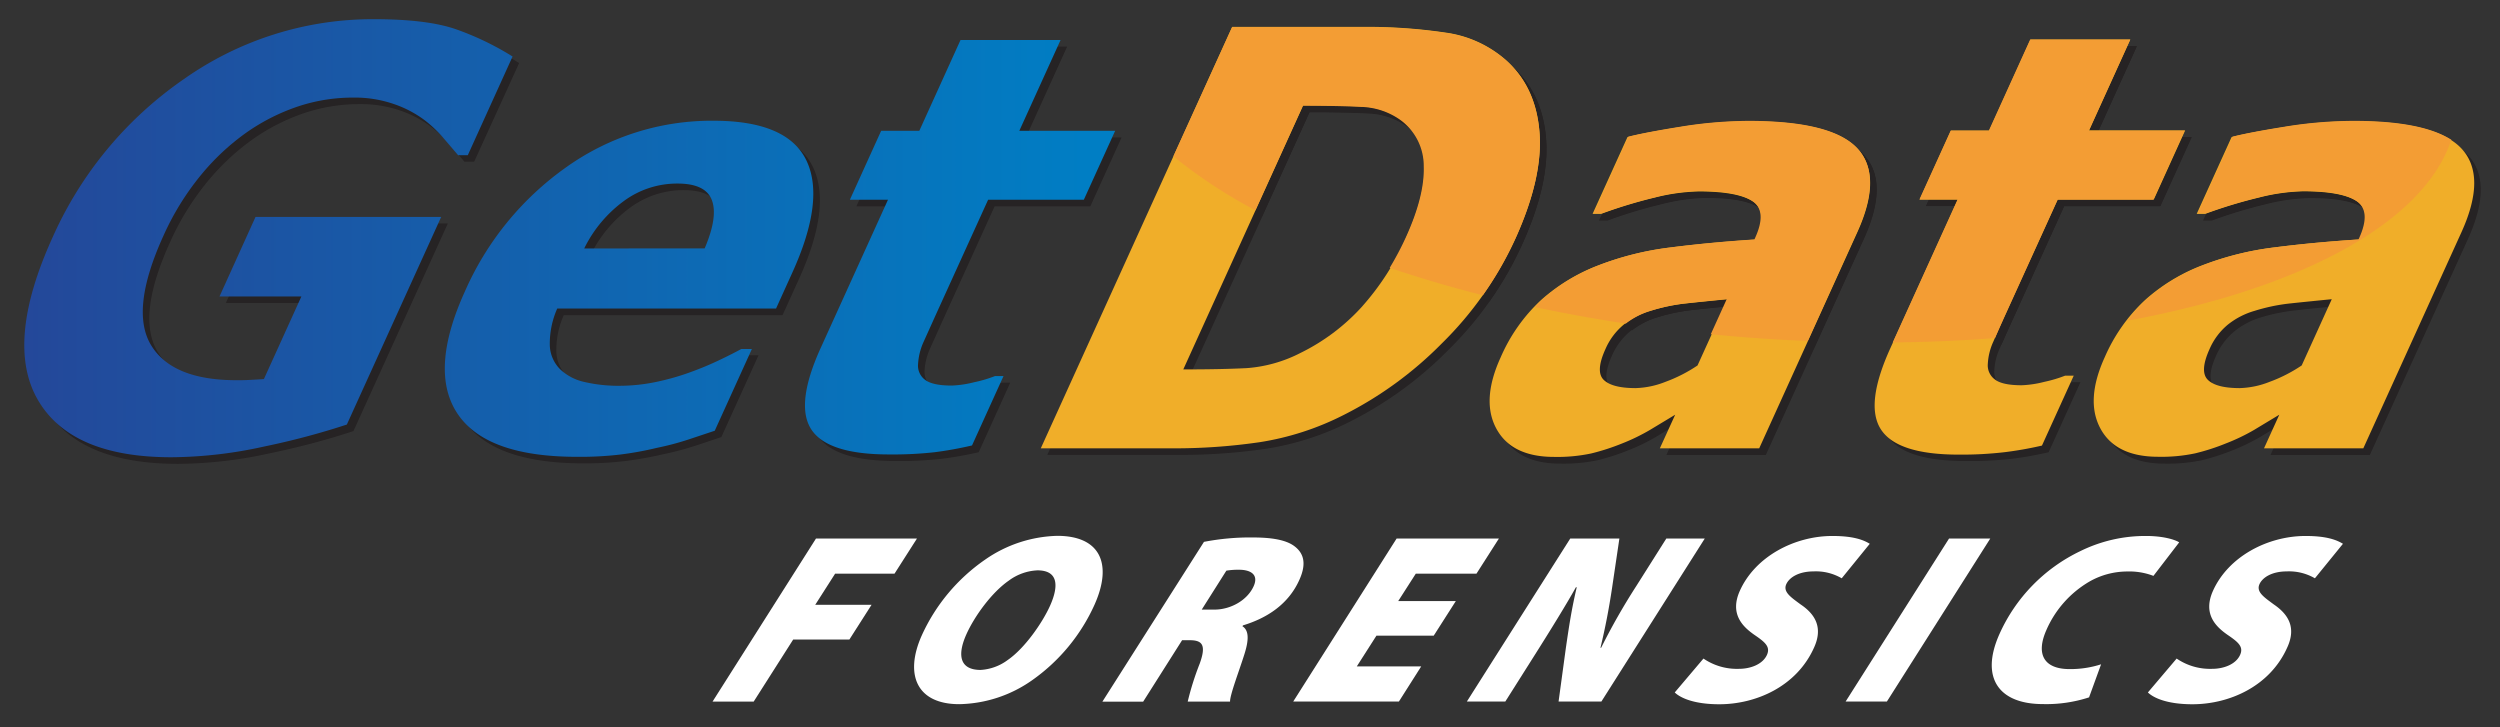 <svg xmlns="http://www.w3.org/2000/svg" xmlns:xlink="http://www.w3.org/1999/xlink" viewBox="0 0 569.43 165.61"><rect x="0" y="0" width="569.43" height="165.61" fill="#333333" stroke="none"/><defs><style>.cls-1{isolation:isolate;}.cls-2{opacity:0.83;mix-blend-mode:multiply;}.cls-3{fill:#231f20;}.cls-4{fill:url(#linear-gradient);}.cls-5{fill:url(#linear-gradient-2);}.cls-6{fill:url(#linear-gradient-3);}.cls-7{fill:#f0ae29;}.cls-8{fill:#f39d34;}.cls-9{fill:#fff;}</style><linearGradient id="linear-gradient" x1="-2.56" y1="54.28" x2="248.13" y2="54.28" gradientUnits="userSpaceOnUse"><stop offset="0" stop-color="#254698"/><stop offset="1" stop-color="#007ec4"/></linearGradient><linearGradient id="linear-gradient-2" x1="-2.56" y1="65.78" x2="248.13" y2="65.78" xlink:href="#linear-gradient"/><linearGradient id="linear-gradient-3" x1="-2.56" y1="56.31" x2="248.12" y2="56.31" xlink:href="#linear-gradient"/></defs><g class="cls-1"><g id="Layer_1" data-name="Layer 1"><g class="cls-2"><path class="cls-3" d="M80.5,98.19a171.5,171.5,0,0,1-18.8,5,99.37,99.37,0,0,1-21.14,2.46q-22.79,0-30.39-13.05t3.27-37a86.33,86.33,0,0,1,30-36.15A74.51,74.51,0,0,1,86.64,5.86q12.14,0,18.7,2.29a64.87,64.87,0,0,1,12.9,6.21L108,36.83h-2.21q-1.14-1.35-3.29-3.84a28.38,28.38,0,0,0-4.47-4.23,25.33,25.33,0,0,0-6.8-3.56,27.65,27.65,0,0,0-9.43-1.49A39.65,39.65,0,0,0,69.6,25.65a45.91,45.91,0,0,0-11.86,5.94,53.82,53.82,0,0,0-10.53,9.82A61,61,0,0,0,38.7,55.22q-7.65,16.86-2.82,24.87t19.52,8c.86,0,1.89,0,3.07-.06s2.23-.11,3.13-.19L70.14,69H51.45L59.68,50.9H102Z"/><path class="cls-3" d="M132.94,105.54q-20.65,0-27.22-9.79t1.66-27.91a68.24,68.24,0,0,1,23.11-28.28A57,57,0,0,1,164,29q16.75,0,21.14,9t-3.21,25.66l-3.69,8.12H128.41a19.45,19.45,0,0,0-1.69,8.43,8.06,8.06,0,0,0,2.36,5.4,11.55,11.55,0,0,0,5.51,2.88,33.82,33.82,0,0,0,8.11.87,40,40,0,0,0,8.19-.88A53.16,53.16,0,0,0,159,86.12q3.36-1.23,6.37-2.66t5-2.54h2.4L164.3,99.55c-2.2.73-4.2,1.41-6,2a68.39,68.39,0,0,1-7.2,1.9c-2.76.64-5.53,1.15-8.32,1.51A77.5,77.5,0,0,1,132.94,105.54Zm29-47.47c2.06-4.81,2.6-8.46,1.65-11s-3.6-3.77-7.93-3.77a20.39,20.39,0,0,0-12.14,4,29.31,29.31,0,0,0-9,10.78Z"/><path class="cls-3" d="M204,105q-13.89,0-17.65-5.67t2.1-18.55L203.75,47h-8.69l7.13-15.69h8.68l9.4-20.69h22.79l-9.4,20.69h21.8L248.34,47h-21.8L214.87,72.66c-1.15,2.54-2.13,4.75-3,6.65a13.92,13.92,0,0,0-1.28,5.1A4,4,0,0,0,212.22,88q1.69,1.32,6.09,1.32a24.12,24.12,0,0,0,5.1-.76,30.28,30.28,0,0,0,4.75-1.4h1.94L222.92,103a84.2,84.2,0,0,1-8.53,1.51A87.29,87.29,0,0,1,204,105Z"/></g><path class="cls-4" d="M79,96.7a171.52,171.52,0,0,1-18.81,5,100,100,0,0,1-21.14,2.45q-22.79,0-30.39-13t3.28-37A86.36,86.36,0,0,1,41.91,18,74.61,74.61,0,0,1,85.15,4.37q12.13,0,18.7,2.29a65.15,65.15,0,0,1,12.9,6.21l-10.2,22.48h-2.21Q103.2,34,101.05,31.5a28.38,28.38,0,0,0-4.47-4.23,25.32,25.32,0,0,0-6.8-3.55,27.31,27.31,0,0,0-9.42-1.49,39.46,39.46,0,0,0-12.25,1.94A46,46,0,0,0,56.26,30.1a53.27,53.27,0,0,0-10.53,9.82,61.1,61.1,0,0,0-8.52,13.82Q29.56,70.58,34.4,78.6t19.52,8c.86,0,1.88,0,3.06-.07s2.23-.11,3.13-.19l8.54-18.82H50L58.2,49.41h42.29Z"/><path class="cls-5" d="M131.45,104.05q-20.65,0-27.22-9.79t1.67-27.9A68.18,68.18,0,0,1,129,38.07,57,57,0,0,1,162.51,27.5q16.77,0,21.14,9t-3.21,25.66l-3.68,8.12H126.92a19.82,19.82,0,0,0-1.69,8.44,8.05,8.05,0,0,0,2.36,5.39A11.55,11.55,0,0,0,133.1,87a33.91,33.91,0,0,0,8.12.87,40.63,40.63,0,0,0,8.19-.87,56.3,56.3,0,0,0,8.07-2.31q3.35-1.23,6.37-2.67t5-2.53h2.41l-8.46,18.62-6,2a64.12,64.12,0,0,1-7.19,1.9q-4.15,1-8.32,1.52A77.85,77.85,0,0,1,131.45,104.05ZM160.5,56.58q3.08-7.2,1.64-11t-7.92-3.77a20.41,20.41,0,0,0-12.15,4,29.39,29.39,0,0,0-9,10.78Z"/><path class="cls-6" d="M202.47,103.51q-13.9,0-17.65-5.66t2.09-18.55l15.35-33.81h-8.68L200.7,29.8h8.69l9.39-20.69h22.79l-9.4,20.69H254l-7.13,15.69h-21.8L213.39,71.17q-1.72,3.81-3,6.65a14.12,14.12,0,0,0-1.28,5.1,4,4,0,0,0,1.58,3.58q1.7,1.32,6.1,1.32a24.21,24.21,0,0,0,5.1-.76,29.35,29.35,0,0,0,4.74-1.4h1.94l-7.17,15.8A84.4,84.4,0,0,1,212.9,103,87,87,0,0,1,202.47,103.51Z"/><g class="cls-2"><path class="cls-3" d="M346.71,55.71a80.21,80.21,0,0,1-16.82,24A85.15,85.15,0,0,1,307.55,96a64,64,0,0,1-19.23,6.22,134,134,0,0,1-19.5,1.39H238.54l43.6-96h30a121.27,121.27,0,0,1,18.51,1.29,26.24,26.24,0,0,1,13.86,6.25q6.8,6.06,7.65,16.34T346.71,55.71Zm-24.86-.19q4.31-9.48,4.08-16.21a13,13,0,0,0-5.31-10.55,16.31,16.31,0,0,0-9-3q-5.31-.26-12.84-.26h-.46L271,85.63h.46q8.17,0,13.93-.29a31.78,31.78,0,0,0,12.26-3.45,46.47,46.47,0,0,0,13.78-10.32A59.45,59.45,0,0,0,321.85,55.52Z"/><path class="cls-3" d="M383,96c-2.14,1.28-4.06,2.45-5.77,3.48a45.35,45.35,0,0,1-6.37,3.09,51.78,51.78,0,0,1-7,2.26,37.9,37.9,0,0,1-8.44.77q-9.69,0-13.15-6.45t1-16.24a38.84,38.84,0,0,1,9.17-13A41.79,41.79,0,0,1,365.4,62,69.23,69.23,0,0,1,382,57.84q9.11-1.16,19.27-1.8l.18-.39q2.72-6-.69-8.29t-12.31-2.28a44.56,44.56,0,0,0-10.08,1.45,108.72,108.72,0,0,0-12.21,3.7h-1.95l7.93-17.47q3.82-1,12-2.29a98.58,98.58,0,0,1,15.8-1.32q18.84,0,24.63,6.22t0,19l-22.37,49.26H379.56Zm5.1-11.22L395,69.64q-6,.58-9.81,1a43.08,43.08,0,0,0-7.76,1.64,17.58,17.58,0,0,0-6.07,3.13A15,15,0,0,0,367.16,81c-1.54,3.39-1.68,5.73-.41,7s3.69,1.91,7.29,1.91a20.05,20.05,0,0,0,6.72-1.36A34.06,34.06,0,0,0,388.14,84.73Z"/><path class="cls-3" d="M447.62,105q-13.9,0-17.66-5.68t2.1-18.57l15.37-33.85h-8.71l7.15-15.73h8.7L464,10.52h22.74l-9.4,20.69h21.9l-7.15,15.73H470.17L458.52,72.61c-1.16,2.53-2.14,4.75-3,6.64a13.88,13.88,0,0,0-1.27,5.09,4,4,0,0,0,1.59,3.58q1.71,1.32,6.13,1.32a24.51,24.51,0,0,0,5.12-.77,29.88,29.88,0,0,0,4.77-1.42h2L466.62,103a81.88,81.88,0,0,1-8.55,1.52A87.14,87.14,0,0,1,447.62,105Z"/><path class="cls-3" d="M520.65,96c-2.15,1.28-4.07,2.45-5.77,3.48a45.53,45.53,0,0,1-6.38,3.09,51.33,51.33,0,0,1-7,2.26,37.84,37.84,0,0,1-8.44.77q-9.68,0-13.15-6.45t1-16.24a38.83,38.83,0,0,1,9.16-13A41.72,41.72,0,0,1,503,62a69,69,0,0,1,16.62-4.13q9.11-1.16,19.27-1.8l.18-.39c1.82-4,1.58-6.76-.69-8.29s-6.38-2.28-12.31-2.28A44.56,44.56,0,0,0,516,46.53a110,110,0,0,0-12.21,3.7h-2l7.94-17.47q3.81-1,12-2.29a98.67,98.67,0,0,1,15.8-1.32q18.86,0,24.63,6.22t0,19l-22.38,49.26H517.16Zm5.09-11.22,6.86-15.09q-6.06.58-9.81,1A43.36,43.36,0,0,0,515,72.28,17.63,17.63,0,0,0,509,75.41,14.89,14.89,0,0,0,504.77,81c-1.54,3.39-1.68,5.73-.42,7s3.7,1.91,7.29,1.91a20,20,0,0,0,6.72-1.36A34.06,34.06,0,0,0,525.74,84.73Z"/><path class="cls-3" d="M499.07,31.25h-21.8l9.42-20.75H463.9l-9.42,20.75h-8.69l-7.11,15.68h8.69L432.6,79.45q12-.14,23.3-1c.73-1.68,1.56-3.54,2.53-5.68l11.72-25.81H492ZM537.66,29a97.88,97.88,0,0,0-15.75,1.32Q513.8,31.65,510,32.62l-7.92,17.44H504a109.05,109.05,0,0,1,12.08-3.65,44.69,44.69,0,0,1,10-1.43q8.82,0,12.17,2.31t.62,8.35l-.18.39q-10.06.64-19.1,1.81A67.53,67.53,0,0,0,503.09,62a41.46,41.46,0,0,0-12.85,7.87,33.47,33.47,0,0,0-4.2,4.7c39.29-7.28,67.38-22.12,73.76-41.21C555.4,30.47,548.05,29,537.66,29ZM400.05,29a98.07,98.07,0,0,0-15.75,1.32q-8.12,1.32-11.91,2.29l-7.92,17.44h1.93a108.26,108.26,0,0,1,12.07-3.65,44.77,44.77,0,0,1,10-1.43c5.88,0,9.93.77,12.18,2.31s2.44,4.32.61,8.35l-.17.39Q391,56.68,382,57.84A67.65,67.65,0,0,0,365.48,62a41.7,41.7,0,0,0-12.85,7.87c-.54.49-1,1-1.56,1.59q10.05,2.13,20.73,3.75a17.77,17.77,0,0,1,5.66-2.92,43.08,43.08,0,0,1,7.65-1.65c2.47-.27,5.69-.61,9.66-1l-3.63,8q4.29.44,8.66.77,6.78.51,13.43.77l11.29-24.86q5.81-12.8.06-19T400.05,29Zm-47.92,2.54q-.86-10.28-7.65-16.34A26.24,26.24,0,0,0,330.63,9a121.46,121.46,0,0,0-18.51-1.29h-30L268.74,37.1a116.8,116.8,0,0,0,18.69,12.28l10.8-23.8h.46q7.51,0,12.8.26a16.21,16.21,0,0,1,9,3,13,13,0,0,1,5.29,10.53q.21,6.72-4.08,16.19A68.09,68.09,0,0,1,318,62.43q10.07,3.42,21.21,6.26a79.69,79.69,0,0,0,7.42-12.94Q353,41.83,352.13,31.55Z"/></g><path class="cls-7" d="M345.22,54.23a80.16,80.16,0,0,1-16.82,24,85.28,85.28,0,0,1-22.33,16.28,63.71,63.71,0,0,1-19.23,6.22,134.25,134.25,0,0,1-19.51,1.39H237.06l43.6-96h30a121.5,121.5,0,0,1,18.52,1.29A26.24,26.24,0,0,1,343,13.67q6.81,6.06,7.65,16.35T345.22,54.23ZM320.36,54q4.31-9.48,4.08-16.21a13,13,0,0,0-5.31-10.54,16.22,16.22,0,0,0-9-3q-5.31-.25-12.84-.26h-.46L269.52,84.14H270q8.19,0,13.94-.29a31.74,31.74,0,0,0,12.25-3.45A46.48,46.48,0,0,0,310,70.09,59.67,59.67,0,0,0,320.36,54Z"/><path class="cls-7" d="M381.56,94.46l-5.77,3.48a45.53,45.53,0,0,1-6.38,3.09,50.39,50.39,0,0,1-7,2.26,37.17,37.17,0,0,1-8.44.78q-9.67,0-13.15-6.45t1-16.25a38.88,38.88,0,0,1,9.16-13,41.93,41.93,0,0,1,12.93-7.87,69,69,0,0,1,16.62-4.13q9.1-1.16,19.27-1.8l.18-.39c1.81-4,1.58-6.76-.69-8.28s-6.38-2.29-12.31-2.29A44.56,44.56,0,0,0,376.91,45a108.81,108.81,0,0,0-12.21,3.71h-1.95l7.94-17.48q3.81-1,11.95-2.28a98.62,98.62,0,0,1,15.8-1.33q18.84,0,24.63,6.23t0,19l-22.37,49.26H378.07Zm5.09-11.22,6.85-15.09q-6,.59-9.8,1a42.56,42.56,0,0,0-7.77,1.65,17.52,17.52,0,0,0-6.06,3.12,14.89,14.89,0,0,0-4.19,5.58q-2.32,5.1-.42,7c1.27,1.26,3.69,1.9,7.29,1.9A19.81,19.81,0,0,0,379.27,87,34.06,34.06,0,0,0,386.65,83.24Z"/><path class="cls-7" d="M446.13,103.55q-13.89,0-17.66-5.67t2.1-18.57l15.37-33.85h-8.7l7.14-15.73h8.71L462.49,9h22.74l-9.4,20.7h21.89l-7.14,15.73h-21.9L457,71.12c-1.15,2.54-2.14,4.75-2.95,6.64a13.92,13.92,0,0,0-1.28,5.09,4,4,0,0,0,1.6,3.58q1.69,1.32,6.12,1.32a24,24,0,0,0,5.13-.77,30.56,30.56,0,0,0,4.77-1.42h1.95l-7.24,15.93a81.89,81.89,0,0,1-8.55,1.51A85,85,0,0,1,446.13,103.55Z"/><path class="cls-7" d="M519.16,94.46l-5.77,3.48A45,45,0,0,1,507,101a49.54,49.54,0,0,1-7,2.26,37.14,37.14,0,0,1-8.43.78q-9.69,0-13.16-6.45t1-16.25a38.9,38.9,0,0,1,9.17-13,41.77,41.77,0,0,1,12.92-7.87,69.11,69.11,0,0,1,16.63-4.13q9.09-1.16,19.27-1.8l.17-.39c1.82-4,1.59-6.76-.68-8.28s-6.38-2.29-12.32-2.29A44.71,44.71,0,0,0,514.51,45a110.09,110.09,0,0,0-12.21,3.71h-1.95l7.94-17.48q3.81-1,11.95-2.28a98.83,98.83,0,0,1,15.81-1.33q18.84,0,24.62,6.23t0,19l-22.37,49.26H515.68Zm5.1-11.22,6.85-15.09q-6,.59-9.81,1a42.28,42.28,0,0,0-7.76,1.65,17.57,17.57,0,0,0-6.07,3.12,14.89,14.89,0,0,0-4.19,5.58q-2.31,5.1-.41,7c1.26,1.26,3.69,1.9,7.29,1.9A19.81,19.81,0,0,0,516.88,87,34.06,34.06,0,0,0,524.26,83.24Z"/><path class="cls-8" d="M497.58,29.76h-21.8L485.2,9H462.42L453,29.76h-8.69l-7.12,15.68h8.69L431.11,78q12-.12,23.3-1c.73-1.69,1.56-3.55,2.53-5.69l11.73-25.81h21.8Zm38.59-2.23a98.07,98.07,0,0,0-15.75,1.32c-5.4.87-9.38,1.64-11.91,2.28l-7.92,17.44h1.93a108.81,108.81,0,0,1,12.07-3.64,44.11,44.11,0,0,1,10-1.43q8.82,0,12.17,2.3t.62,8.35l-.18.39q-10.06.66-19.1,1.81a67.65,67.65,0,0,0-16.48,4.13,41.77,41.77,0,0,0-12.85,7.87,34.7,34.7,0,0,0-4.2,4.7c39.29-7.27,67.38-22.11,73.77-41.21C553.91,29,546.56,27.53,536.17,27.53Zm-137.6,0a98.09,98.09,0,0,0-15.76,1.32c-5.4.87-9.37,1.64-11.91,2.28L363,48.57h1.93A108.32,108.32,0,0,1,377,44.93a44,44,0,0,1,10-1.43q8.8,0,12.17,2.3t.61,8.35l-.17.39q-10.08.66-19.1,1.81A67.73,67.73,0,0,0,364,60.48a41.72,41.72,0,0,0-12.84,7.87c-.55.49-1,1.05-1.56,1.59q10.05,2.15,20.72,3.76A17.43,17.43,0,0,1,376,70.78a41.46,41.46,0,0,1,7.64-1.65c2.47-.28,5.69-.62,9.66-1l-3.63,8c2.87.28,5.75.54,8.66.76q6.78.51,13.43.77L423,52.79q5.81-12.8.06-19T398.57,27.53Zm-47.93,2.53Q349.8,19.79,343,13.72a26.24,26.24,0,0,0-13.85-6.25,121.27,121.27,0,0,0-18.51-1.29h-30L267.26,35.61A116.48,116.48,0,0,0,285.94,47.9l10.81-23.81h.45q7.51,0,12.8.26a16.19,16.19,0,0,1,9,3,12.94,12.94,0,0,1,5.29,10.53q.23,6.72-4.08,16.19A69.35,69.35,0,0,1,316.54,61c6.71,2.27,13.79,4.37,21.21,6.25a78.92,78.92,0,0,0,7.43-12.93Q351.5,40.35,350.64,30.06Z"/><path class="cls-9" d="M185.86,122.66h23l-5.11,8H190.22l-4.53,7.09h12.83l-5.05,7.91h-12.8l-9,14.14H162.3Z"/><path class="cls-9" d="M249.33,137.67A42.24,42.24,0,0,1,235,155a29.69,29.69,0,0,1-16.52,5.39c-9.64,0-12.52-6.68-8.54-15.63a42.1,42.1,0,0,1,14.47-17.31,30,30,0,0,1,16.43-5.4C250.58,122.06,253.46,128.38,249.33,137.67Zm-19.57-5.41c-3.88,2.69-7.8,8.09-9.67,12.27-2.16,4.86-1.37,8.06,3.26,8.06a11.42,11.42,0,0,0,6.22-2.29c3.85-2.66,7.88-8.47,9.63-12.39,1.94-4.37,1.92-8-2.91-8A11.83,11.83,0,0,0,229.76,132.26Z"/><path class="cls-9" d="M274.23,123.42a55.29,55.29,0,0,1,11.18-1c3.43,0,7.15.35,9.3,1.9s3,3.87,1.26,7.73c-2.47,5.55-7.33,8.72-12.85,10.39l-.13.2c1.59,1,1.43,3.32.42,6.47-1.18,3.74-3.26,9.14-3.24,10.69h-9.64a63.85,63.85,0,0,1,2.74-8.67c1.52-4.23.59-5.31-2.31-5.31h-1.71l-8.87,14h-9.29Zm-.51,15.43h2.9c3.66,0,7.49-2.1,8.94-5.36,1.15-2.58-.64-3.72-3.37-3.72a16.69,16.69,0,0,0-2.86.21Z"/><path class="cls-9" d="M326.56,144.79H313.51l-4.47,7h14.67l-5.08,8H294.56l23.55-37.13h23.3l-5.11,8H322.48l-4,6.24h13.12Z"/><path class="cls-9" d="M334.11,159.79l23.55-37.13h11.19l-1.66,11.21c-.74,4.95-1.57,9.19-2.65,13.68h.15a146.59,146.59,0,0,1,8-14.05l6.85-10.84h8.76l-23.55,37.13H355l1.65-12.12c.76-5.24,1.32-8.94,2.49-13.91h-.19c-2.05,3.69-5.68,9.6-9.61,15.8l-6.47,10.23Z"/><path class="cls-9" d="M388,150a13.5,13.5,0,0,0,8.1,2.34c2.58,0,5.37-1,6.36-3.17.82-1.84-.38-2.88-2.82-4.54-2.74-1.9-5.68-4.79-3.38-10,3.5-7.88,12.5-12.55,21.1-12.55,4.92,0,7.15.94,8.52,1.78l-6.39,7.86a11.65,11.65,0,0,0-6.41-1.57c-3.33,0-5.51,1.34-6.22,2.92-.79,1.79,1.13,3,3.24,4.58,3.46,2.31,5.1,5.35,3.13,9.76-4,9.05-13.4,13-21.62,13-5.78,0-8.87-1.45-10.15-2.69Z"/><path class="cls-9" d="M453.33,122.66l-23.55,37.13h-9.4l23.56-37.13Z"/><path class="cls-9" d="M475.83,158.84a31.41,31.41,0,0,1-10.52,1.53c-10.06,0-14.32-6-9.91-15.91a38.28,38.28,0,0,1,18.42-18.92,33.51,33.51,0,0,1,15-3.46c4,0,6.65.87,7.54,1.45l-5.87,7.64a15.24,15.24,0,0,0-6-1,17.42,17.42,0,0,0-8.6,2.31,23.76,23.76,0,0,0-9.77,11c-2.5,5.63-.48,8.92,5.28,8.92a22.81,22.81,0,0,0,7.17-1.09Z"/><path class="cls-9" d="M495.78,150a13.48,13.48,0,0,0,8.1,2.34c2.58,0,5.37-1,6.35-3.17.83-1.84-.37-2.88-2.81-4.54-2.75-1.9-5.69-4.79-3.39-10,3.51-7.88,12.5-12.55,21.11-12.55,4.92,0,7.14.94,8.52,1.78l-6.39,7.86a11.68,11.68,0,0,0-6.41-1.57c-3.33,0-5.51,1.34-6.22,2.92-.79,1.79,1.13,3,3.24,4.58C521.34,140,523,143,521,147.41c-4,9.05-13.4,13-21.62,13-5.78,0-8.87-1.45-10.15-2.69Z"/></g></g></svg>